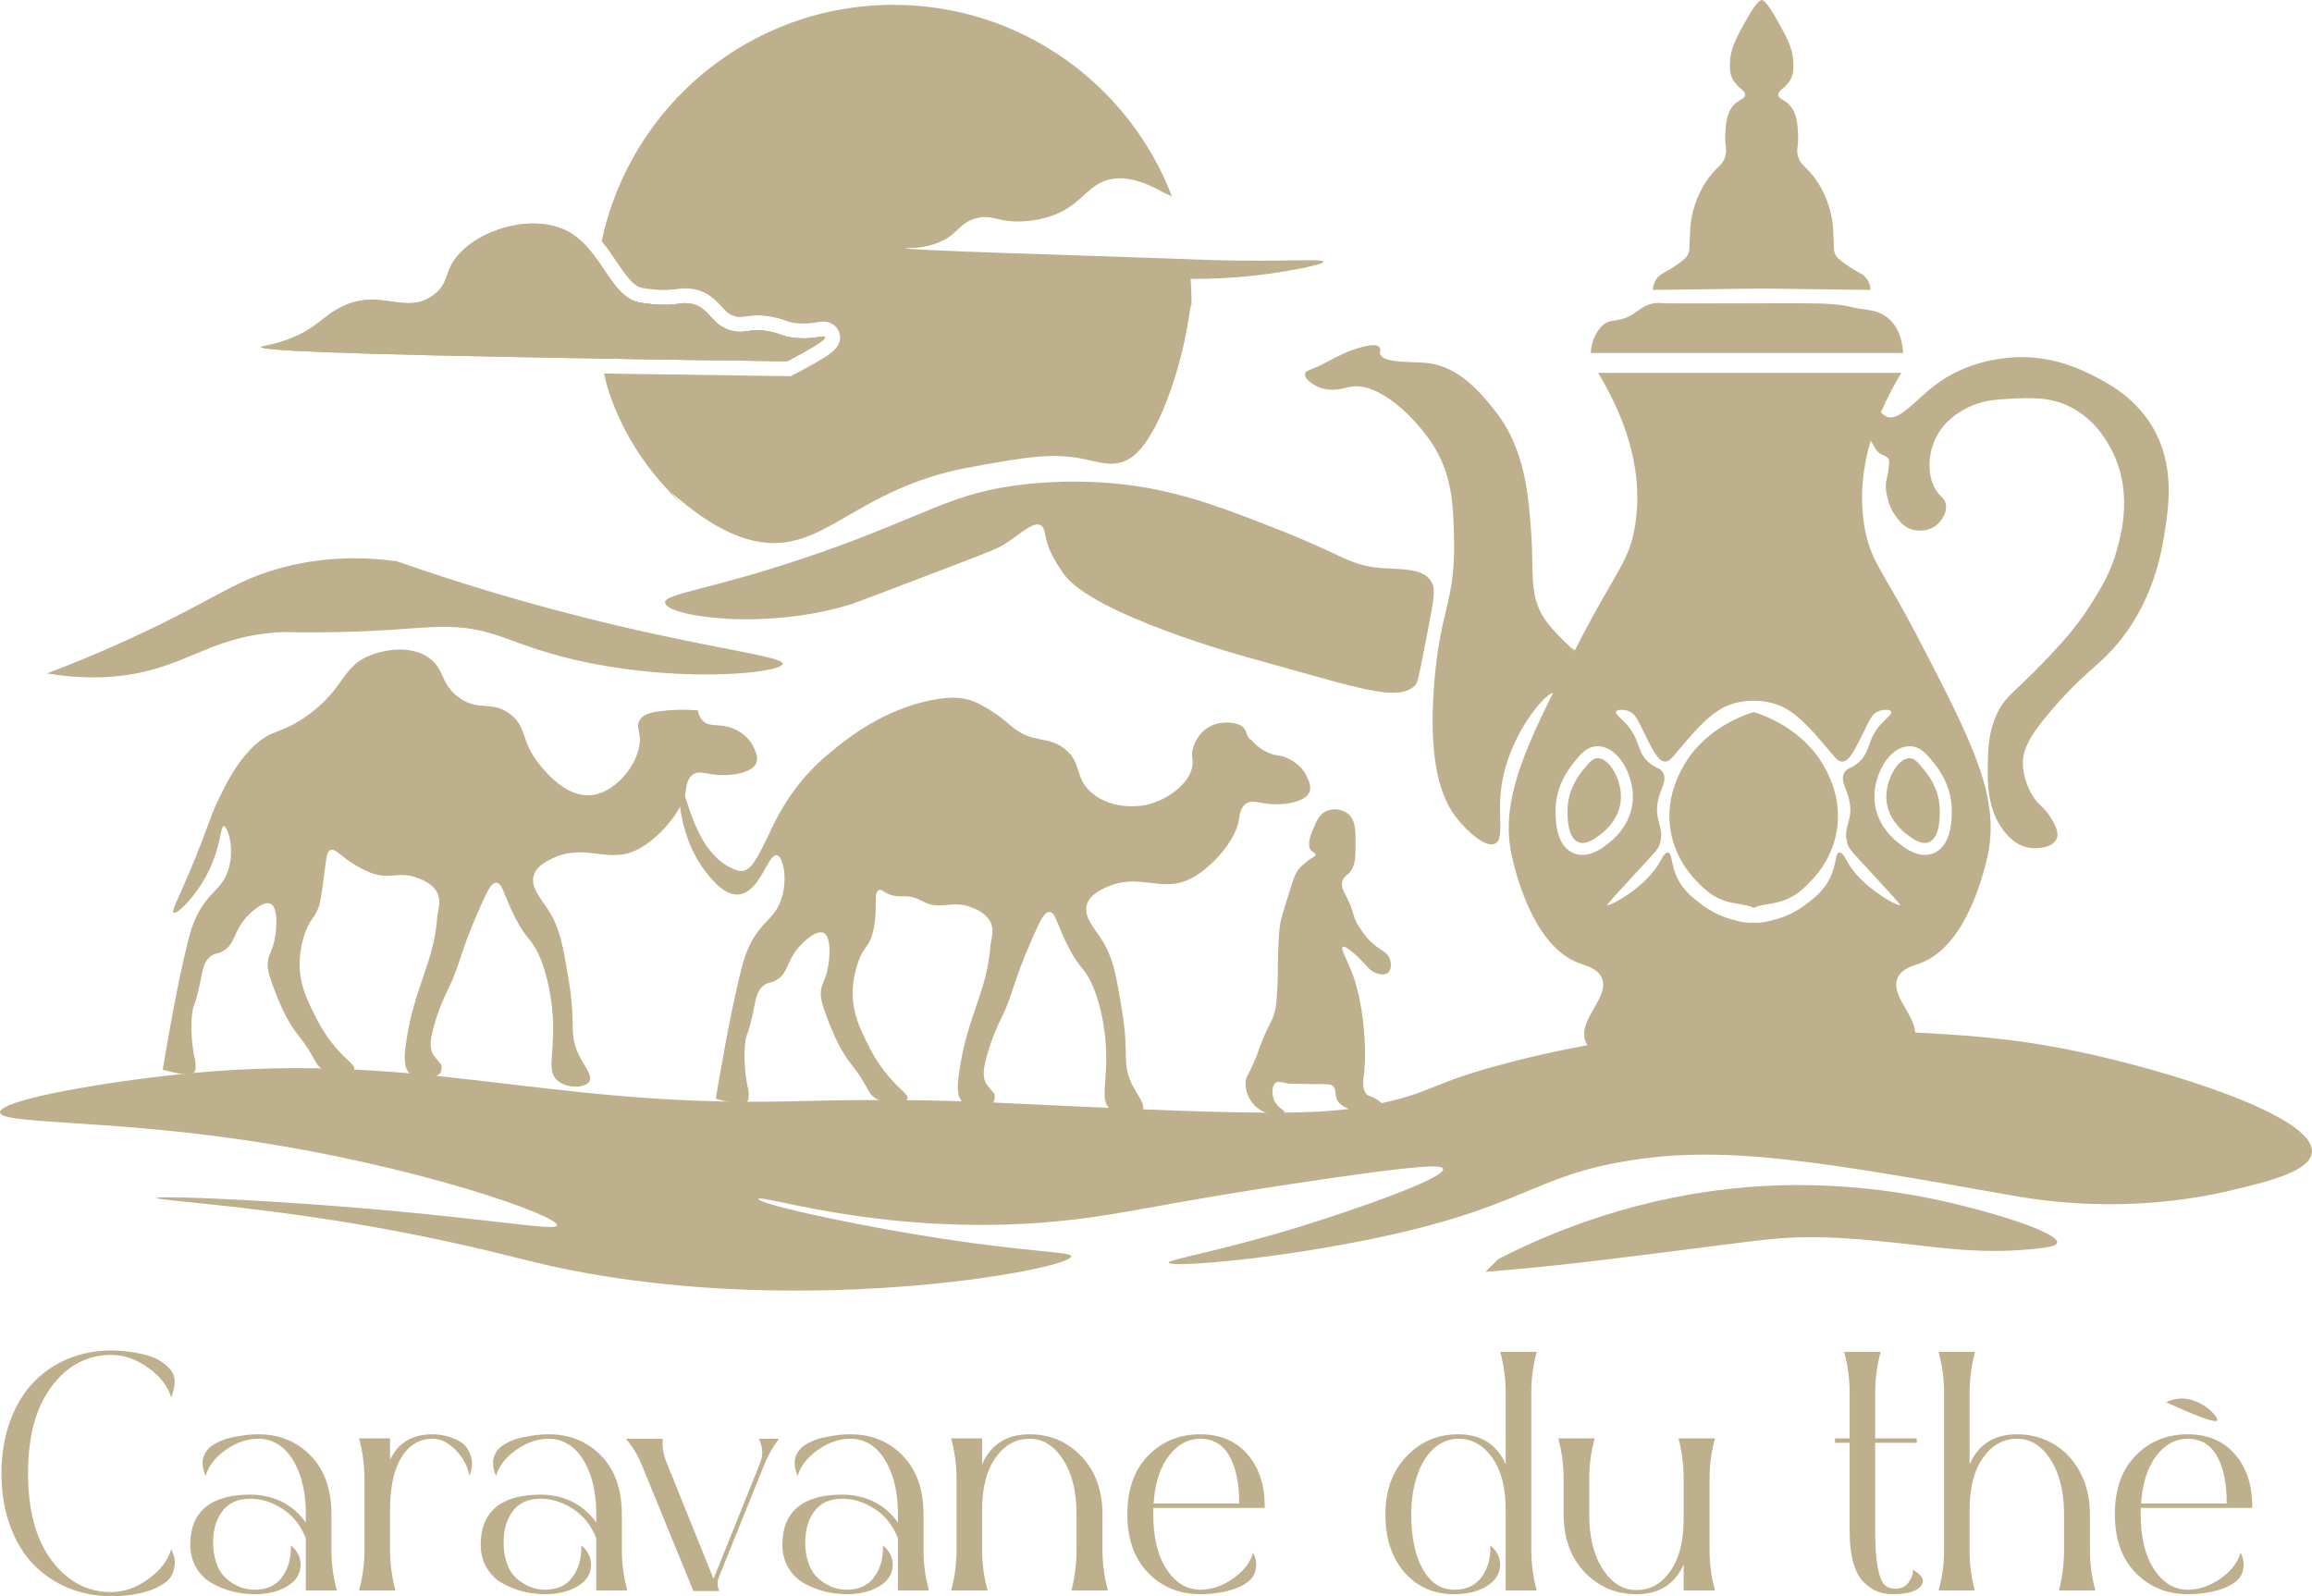 <?xml version="1.0" encoding="UTF-8"?>
<svg id="Layer_2" data-name="Layer 2" xmlns="http://www.w3.org/2000/svg" viewBox="0 0 554.79 383.08">
  <defs>
    <style>
      .cls-1 {
        fill: #beb08d;
      }
    </style>
  </defs>
  <g id="Layer_1-2" data-name="Layer 1">
    <g>
      <g>
        <path class="cls-1" d="M163.52,120.81c-1.25-1.03-2.76-2.32-2.63-2.51,0-.01.02-.01.04-.01h0c.93.97,1.8,1.81,2.58,2.53Z"/>
        <path class="cls-1" d="M188.9,86.69c-17.01-.21-31.83-.43-44.72-.64-66-1.07-81.51-2.02-81.51-2.75,0-.27,2.18-.34,5.9-1.64,7.23-2.53,8.64-5.65,13.34-7.99,9.46-4.7,15.35,2.15,22.1-2.85,4.11-3.03,2.3-5.84,6.45-10.17,5.96-6.2,18.29-9.39,26.15-4.92,2.91,1.65,5.04,4.27,6.93,6.95,3.11,4.44,5.57,9.07,9.8,9.89,2.21.43,4.71.54,4.71.54,4.21.21,4.98-.53,7.11-.32,5.3.51,5.17,5.52,10.83,6.67,3.23.66,4.02-.84,8.75.11,2.56.52,2.83,1.05,5.24,1.42,4.71.73,7.76-.67,7.99-.11.18.43-1.37,1.77-9.07,5.8Z"/>
        <path class="cls-1" d="M188.9,86.69c-17.01-.21-31.83-.43-44.72-.64-.69-3.74-1.33-8.48-1.33-13.36,0-3.39.24-6.73.69-10,3.11,4.44,5.57,9.07,9.8,9.89,2.21.43,4.71.54,4.71.54,4.21.21,4.98-.53,7.11-.32,5.3.51,5.17,5.52,10.83,6.67,3.23.66,4.02-.84,8.75.11,2.56.52,2.83,1.05,5.24,1.42,4.71.73,7.76-.67,7.99-.11.18.43-1.37,1.77-9.07,5.8Z"/>
        <path class="cls-1" d="M159.59,144.66c-.24-2.34,11.51-3.06,37.19-12.03,26.06-9.1,31.38-14.44,49.22-16.41,13.27-1.47,23.81,0,26.69.44,12.1,1.83,21.79,5.63,33.69,10.28,16.49,6.45,17.27,8.8,25.38,9.41,4.67.35,9.51-.05,11.59,3.06,1.17,1.75.87,3.69-.66,11.59-1.62,8.41-2.44,12.63-2.84,13.13-3.95,4.85-13.86.91-41.13-6.56,0,0-36.58-10.02-43.53-19.91-2.65-3.76-3.5-6.13-3.5-6.13-1.16-3.22-.81-4.85-1.97-5.47-1.75-.94-4.5,1.77-8.09,4.16-2.02,1.34-3.11,1.78-13.34,5.69-15.28,5.83-22.92,8.75-23.63,8.97-20.87,6.63-44.73,3.08-45.06-.22Z"/>
        <path class="cls-1" d="M39.05,256.67c.48-2.92,3.47-20.79,6.13-31.06.59-2.29,1.13-4.06,2.19-6.13,2.69-5.27,5.34-5.78,7-9.63,2.32-5.36.3-11.55-.66-11.59-.89-.04-.65,5.26-4.16,11.81-2.84,5.31-7.08,9.47-7.88,8.97-.77-.49,2.24-5.16,7-17.72,2.04-5.39,2.42-6.76,3.94-9.84,1.69-3.44,3.87-7.85,7.44-11.59,5.07-5.31,7.33-3.39,14.22-8.53,8.7-6.5,7.72-11.54,14.88-14.22.94-.35,8.02-2.9,13.34.44,4.33,2.71,3.01,6.5,7.66,9.84,4.79,3.44,7.84.6,12.25,3.94,4.16,3.15,2.48,6.44,7,12.03,1.59,1.97,6.49,8.02,12.47,7.44,6.53-.64,12.47-9.02,11.59-14.44-.17-1.07-.66-2.3,0-3.5,1.01-1.84,3.87-2.12,6.78-2.41,3.5-.34,7.22,0,7.22,0,.11.68.37,1.63,1.09,2.41,1.72,1.83,4.05.57,7.44,1.97.7.29,3.45,1.52,4.81,4.38.52,1.08,1.25,2.62.66,3.94-1.14,2.52-6.7,3.23-10.72,2.63-1.81-.27-3.15-.79-4.38,0-1.47.94-1.66,3.02-1.75,3.72-.72,5.33-6.94,12.07-11.81,14.44-7.21,3.51-12.52-2.03-21,2.41-1.89.99-3.25,2.12-3.72,3.72-.82,2.83,1.65,5.45,3.5,8.31,2.87,4.43,3.59,8.86,5.03,17.72,1.67,10.26-.32,12.21,2.63,17.72,1.32,2.47,2.96,4.4,2.19,5.69-.95,1.58-5.34,1.82-7.66-.22-2.98-2.61-.21-6.89-1.31-17.5-.76-7.32-2.75-11.77-3.28-12.91-1.68-3.6-2.82-3.52-5.25-8.09-2.95-5.54-3.28-8.89-4.81-8.97-1.13-.06-2.08,1.71-3.94,5.91-5.34,12.09-4.5,13.34-7.88,20.13-.29.59-2.02,4.04-3.28,8.75-.8,2.98-1.03,5.03,0,6.56.48.72,1.97,2.41,1.97,2.41,0,.02-.04,1.2-.16,1.59-.43,1.31-4.77,2.63-7.38.49-1.64-1.34-1.52-3.97-.98-7.63,1.93-13.25,6.73-19.19,7.47-30.19.08-1.18,1.04-3.43,0-5.58-1.02-2.11-3.23-3-4.59-3.53-4.83-1.88-6.62.54-11.4-1.31-2.77-1.07-5.25-2.84-5.25-2.84-2.23-1.59-3.39-3.01-4.38-2.63-.79.31-.96,1.6-1.09,2.63-.79,5.99-1.19,8.99-1.53,10.28-.98,3.7-2.3,3.15-3.72,7.66-1.1,3.5-1.1,6.37-1.09,7,.05,4.84,1.8,8.39,3.5,11.81.91,1.84,2.36,4.71,5.03,7.88,2.95,3.49,4.97,4.47,4.59,5.47-.52,1.4-5.28,1.79-8.09-.44-1.01-.8-1.07-1.38-2.63-3.94-2.23-3.67-2.7-3.47-4.59-6.56-1.71-2.8-2.59-5.02-3.72-7.88-1.78-4.51-1.78-5.91-1.75-6.56.1-2.22.89-2.59,1.53-5.25.78-3.24.99-8.33-.88-9.19-1.67-.76-4.77,1.97-6.34,3.94-2.57,3.22-2.21,5.83-5.03,7.44-1.42.81-1.93.38-3.06,1.31-1.58,1.31-1.8,3.16-2.41,6.13-1.23,6.03-1.66,4.92-1.97,7.88-.55,5.28.66,10.5.66,10.5-.08-1.02.52,2.18,0,3.06-.47.79-2.28,1.1-7.66-.44Z"/>
        <path class="cls-1" d="M171.76,263.66c.48-2.92,3.47-20.79,6.13-31.06.59-2.29,1.13-4.06,2.19-6.13,2.69-5.27,5.34-5.78,7-9.63,2.2-5.08.96-11.23-.66-11.59-2.12-.48-4,8.88-9.11,9.41-3.31.35-6.19-3.22-7.66-5.03-7.87-9.74-7.02-23.56-6.56-23.63.2-.03.34,2.47,2.19,7.88,1.92,5.63,3.52,8.05,4.16,8.97,2.27,3.27,4.18,4.47,5.25,5.03,1.64.86,2.58,1.35,3.72,1.09,2.05-.46,3.35-3.12,5.96-8.45.21-.42.35-.74.35-.74.18-.41.24-.57.61-1.31.9-1.83,3.23-6.63,7.44-11.59.78-.92,3.11-3.6,7.3-6.99,3.49-2.83,11.83-9.48,23.19-11.81,5.22-1.07,8.12-.63,10.28.22,1.98.77,4.13,2.18,4.81,2.63,2.31,1.51,3.59,2.73,4.51,3.49,5.04,4.15,8.35,2.01,12.55,5.26,4.46,3.45,2.18,6.98,6.7,10.71,5.11,4.22,11.99,2.96,12.55,2.85,5.47-1.08,11.16-5.35,11.52-9.85.11-1.39-.37-1.88,0-3.5.53-2.33,2.37-5.16,5.55-6.12,2.52-.76,6.05-.38,7,1.31.39.71.77,2.4,1.45,2.4h0c.9,1.07,2.35,2.45,4.45,3.29,1.78.7,2.31.33,4.08,1.09.81.35,3.46,1.55,4.81,4.38.52,1.08,1.25,2.62.66,3.94-1.14,2.52-6.7,3.23-10.72,2.63-1.81-.27-3.15-.79-4.38,0-1.47.94-1.66,3.02-1.75,3.72-.72,5.33-6.94,12.07-11.81,14.44-7.21,3.51-12.52-2.03-21,2.41-1.89.99-3.25,2.12-3.72,3.72-.82,2.83,1.65,5.45,3.5,8.31,2.87,4.43,3.59,8.86,5.03,17.72,1.67,10.26-.32,12.21,2.63,17.72,1.32,2.47,2.96,4.4,2.19,5.69-.95,1.58-5.34,1.82-7.66-.22-2.98-2.61-.21-6.89-1.31-17.5-.76-7.32-2.75-11.77-3.28-12.91-1.68-3.6-2.82-3.52-5.25-8.09-2.95-5.54-3.28-8.89-4.81-8.97-1.13-.06-2.08,1.71-3.94,5.91-5.34,12.09-4.5,13.34-7.88,20.13-.29.59-2.02,4.04-3.28,8.75-.8,2.98-1.03,5.03,0,6.56.48.72,1.97,2.41,1.97,2.41,0,.02-.04,1.2-.16,1.59-.43,1.31-4.77,2.63-7.38.49-1.64-1.34-1.52-3.97-.98-7.63,1.93-13.25,6.73-19.19,7.47-30.19.08-1.18,1.04-3.43,0-5.58-1.02-2.11-3.23-3-4.59-3.53-4.69-1.83-7.23.73-11.4-1.31-.72-.35-1.35-.77-2.55-1.09-2.08-.55-2.85.02-4.81-.44-2.27-.53-2.59-1.61-3.36-1.32-1.57.59-.08,4.84-1.53,10.28-.98,3.7-2.3,3.15-3.72,7.66-1.1,3.5-1.1,6.37-1.09,7,.05,4.84,1.8,8.39,3.5,11.81.91,1.84,2.36,4.71,5.03,7.88,2.95,3.49,4.97,4.47,4.59,5.47-.52,1.4-5.28,1.79-8.09-.44-1.01-.8-1.07-1.38-2.63-3.94-2.23-3.67-2.7-3.47-4.59-6.56-1.71-2.8-2.59-5.02-3.72-7.88-1.78-4.51-1.78-5.91-1.75-6.56.1-2.22.89-2.59,1.53-5.25.78-3.24.99-8.33-.88-9.19-1.67-.76-4.77,1.97-6.34,3.94-2.57,3.22-2.21,5.83-5.03,7.44-1.42.81-1.93.38-3.06,1.31-1.58,1.31-1.8,3.16-2.41,6.13-1.23,6.03-1.66,4.92-1.97,7.88-.55,5.28.66,10.5.66,10.5-.08-1.02.52,2.18,0,3.06-.47.79-2.28,1.1-7.66-.44Z"/>
        <path class="cls-1" d="M317.58,62.81c.07.67-7.46,2-8.52,2.18-5.62.99-13.48,1.97-23.36,1.95.15,1.9.23,3.81.23,5.75,0,.11,0,.22,0,.33-.47,0-.76,8.36-4.92,20.35-5.12,14.73-9.8,16.83-11.38,17.39-3.36,1.19-5.9.13-9.85-.66-7.48-1.49-13.88-.34-26.69,1.97-28.47,5.12-35.31,21.42-52.17,17.72-10.31-2.26-19.19-11.46-19.97-11.5h0c-4.71-4.86-11.11-12.95-14.92-24.47,0,0-.49-1.59-1.09-4.18,13.12.21,27.77.42,43.92.63h.9s.8-.41.8-.41c3.67-1.92,6.23-3.37,7.84-4.44,1.14-.77,4.17-2.8,2.89-5.89-.47-1.14-1.68-2.35-3.69-2.35-.53,0-1.05.09-1.66.18-.84.13-1.87.29-3.15.29-.75,0-1.51-.06-2.25-.17-.94-.14-1.37-.3-2.02-.53-.72-.26-1.6-.57-3.07-.87-1.32-.26-2.53-.39-3.66-.39s-2.1.14-2.84.25c-.52.08-.92.14-1.32.14-.29,0-.59-.03-.93-.1-1.65-.34-2.42-1.17-3.58-2.43-1.5-1.65-3.57-3.9-7.61-4.29-.37-.04-.73-.06-1.09-.06-.84,0-1.53.1-2.2.19-.75.1-1.52.21-2.77.21-.36,0-.77,0-1.22-.03-.02,0-2.28-.11-4.19-.49-2.13-.41-3.98-3.15-6.12-6.32-1.07-1.59-2.21-3.27-3.53-4.87C151.21,25.48,179.96,1.16,214.38,1.16c30.51,0,56.56,19.1,66.84,45.99l-2.2-1.04c-6.94-3.94-11.32-3.72-14.11-2.63-4.52,1.77-6.12,6.31-13.13,8.53-2.08.66-3.84.87-4.92.99-7.05.79-8.29-1.67-12.46-.66-4.51,1.1-4.4,4.29-10.17,6.23-3.9,1.31-6.89.84-6.89.99,0,.54,40.49,1.65,67.25,2.63h0c9.23.39,16.74.41,21.99.35,6.04-.07,10.94-.27,11,.26Z"/>
        <path class="cls-1" d="M188.9,86.69c-17.01-.21-31.83-.43-44.72-.64-66-1.07-81.51-2.02-81.51-2.75,0-.27,2.18-.34,5.9-1.64,7.23-2.53,8.64-5.65,13.34-7.99,9.46-4.7,15.35,2.15,22.1-2.85,4.11-3.03,2.3-5.84,6.45-10.17,5.96-6.2,18.29-9.39,26.15-4.92,2.91,1.65,5.04,4.27,6.93,6.95,3.11,4.44,5.57,9.07,9.8,9.89,2.21.43,4.71.54,4.71.54,4.21.21,4.98-.53,7.11-.32,5.3.51,5.17,5.52,10.83,6.67,3.23.66,4.02-.84,8.75.11,2.56.52,2.83,1.05,5.24,1.42,4.71.73,7.76-.67,7.99-.11.18.43-1.37,1.77-9.07,5.8Z"/>
      </g>
      <path class="cls-1" d="M11.27,161.62c12.75-4.84,22.67-9.52,29.2-12.8,12.52-6.28,16.92-9.57,25.6-12.14,11.89-3.52,22.47-2.91,29.2-1.97,12.19,4.28,30.31,10.12,52.83,15.42,24.83,5.85,39.85,7.47,39.71,9.19-.18,2.08-22.65,4.67-46.92-.33-19.19-3.95-21.61-8.97-36.1-8.53-5.84.18-13.78,1.24-29.2,1.31-7.13.03-6.54-.19-9.19,0-13.4.97-19.43,6.02-29.53,8.86-5.61,1.58-14.11,2.93-25.6.98Z"/>
      <path class="cls-1" d="M325.3,202.85c0-3.54,0-6.19-1.97-7.66-1.38-1.03-3.43-1.25-5.03-.55-1.66.73-2.28,2.19-3.17,4.27-.51,1.19-1.65,3.85-.55,5.14.44.52,1.12.66,1.09,1.09-.02.4-.61.59-1.42,1.09,0,0-.43.27-1.97,1.64-1.31,1.16-1.96,3.19-2.73,5.69-1.41,4.57-2.12,6.85-2.3,7.88-.36,2.08-.42,3.83-.55,7.33-.14,3.86.03,5.06-.22,8.97-.15,2.42-.23,3.66-.55,4.92-.57,2.28-1.1,2.5-2.73,6.34-1.43,3.36-1.15,3.48-2.52,6.45-1.26,2.74-1.62,2.9-1.75,3.94-.32,2.57,1.09,5.54,3.5,7,2.45,1.49,5.59,1.21,5.8.55.16-.51-1.54-.91-2.41-2.73-.72-1.52-.68-3.65.33-4.38.63-.45,1.25-.06,3.17.22.47.07,2.22.08,5.69.11,3.86.03,4.42,0,4.92.55.91.98.14,2.23,1.2,3.72.25.35.79.98,2.41,1.64,3.54,1.45,8.37,1.49,8.75.22.23-.78-1.2-2.04-2.19-2.63-.96-.57-1.41-.44-1.97-.88-1.41-1.1-.98-3.84-.88-4.59.77-5.48.11-16.36-2.41-23.63-1.33-3.84-3.26-6.89-2.63-7.33.6-.41,2.97,1.81,3.72,2.52,2.18,2.04,2.6,3.25,4.38,3.83.46.15,1.85.6,2.73-.11.89-.72.85-2.32.44-3.39-.57-1.48-1.77-1.8-3.5-3.17-1.83-1.45-2.83-2.95-3.72-4.27-1.95-2.91-.88-2.97-3.28-7.66-.6-1.16-1.24-2.28-.88-3.5.29-.95.97-1.26,1.64-1.97,1.54-1.64,1.54-3.94,1.53-6.67Z"/>
      <path class="cls-1" d="M422.75.01c-.16.01-.33.09-.52.24.12-.15.26-.23.4-.24.04,0,.08,0,.12,0Z"/>
      <path class="cls-1" d="M423.26.25c-.19-.14-.36-.22-.52-.24.04-.01.08-.01.11,0,.14.01.28.09.4.24Z"/>
      <g>
        <path class="cls-1" d="M438.24,184.91c1.04,2.05,3.47,7.03,2.63,13.62-.82,6.5-4.37,10.84-6.07,12.63-1.73,1.82-3.61,3.8-6.73,4.92-2.89,1.04-5.63.91-7.25,1.82-1.62-.92-4.36-.79-7.26-1.82-3.12-1.12-4.99-3.1-6.73-4.92-1.7-1.79-5.24-6.12-6.07-12.63-.84-6.59,1.59-11.58,2.63-13.62,4.93-9.7,14.57-13.14,17.42-14.02,2.87.89,12.49,4.33,17.42,14.02Z"/>
        <path class="cls-1" d="M377.81,156.26h0c-.24-.2-.72-.64-1.16-1.04l.31.2.97.61c-.04.06-.07.13-.11.19h0c.09.09.14.14.14.15-.01,0-.06-.04-.15-.11Z"/>
        <path class="cls-1" d="M465.46,194.1c-.16-4.8-2.67-8-3.77-9.36-1.4-1.73-2.24-2.76-3.45-2.78-2.74-.06-5.84,5.11-5.58,9.84.28,4.74,3.84,7.6,4.6,8.2,1.23.99,3.61,2.89,5.58,2.14,2.86-1.11,2.66-6.98,2.62-8.04ZM465.46,194.1c-.16-4.8-2.67-8-3.77-9.36-1.4-1.73-2.24-2.76-3.45-2.78-2.74-.06-5.84,5.11-5.58,9.84.28,4.74,3.84,7.6,4.6,8.2,1.23.99,3.61,2.89,5.58,2.14,2.86-1.11,2.66-6.98,2.62-8.04ZM377.83,156.22s-.02.02-.02.03h0c.09.07.14.11.15.11,0-.01-.05-.06-.13-.14ZM383.37,181.96c-1.21.02-2.04,1.05-3.45,2.78-1.09,1.36-3.6,4.56-3.77,9.36-.03,1.06-.23,6.93,2.63,8.04,1.97.75,4.35-1.15,5.58-2.14.76-.6,4.32-3.46,4.59-8.2.27-4.73-2.83-9.9-5.58-9.84ZM465.46,194.1c-.16-4.8-2.67-8-3.77-9.36-1.4-1.73-2.24-2.76-3.45-2.78-2.74-.06-5.84,5.11-5.58,9.84.28,4.74,3.84,7.6,4.6,8.2,1.23.99,3.61,2.89,5.58,2.14,2.86-1.11,2.66-6.98,2.62-8.04ZM383.37,181.96c-1.21.02-2.04,1.05-3.45,2.78-1.09,1.36-3.6,4.56-3.77,9.36-.03,1.06-.23,6.93,2.63,8.04,1.97.75,4.35-1.15,5.58-2.14.76-.6,4.32-3.46,4.59-8.2.27-4.73-2.83-9.9-5.58-9.84ZM465.46,194.1c-.16-4.8-2.67-8-3.77-9.36-1.4-1.73-2.24-2.76-3.45-2.78-2.74-.06-5.84,5.11-5.58,9.84.28,4.74,3.84,7.6,4.6,8.2,1.23.99,3.61,2.89,5.58,2.14,2.86-1.11,2.66-6.98,2.62-8.04ZM465.46,194.1c-.16-4.8-2.67-8-3.77-9.36-1.4-1.73-2.24-2.76-3.45-2.78-2.74-.06-5.84,5.11-5.58,9.84.28,4.74,3.84,7.6,4.6,8.2,1.23.99,3.61,2.89,5.58,2.14,2.86-1.11,2.66-6.98,2.62-8.04ZM383.37,181.96c-1.21.02-2.04,1.05-3.45,2.78-1.09,1.36-3.6,4.56-3.77,9.36-.03,1.06-.23,6.93,2.63,8.04,1.97.75,4.35-1.15,5.58-2.14.76-.6,4.32-3.46,4.59-8.2.27-4.73-2.83-9.9-5.58-9.84Z"/>
        <path class="cls-1" d="M516.12,101.81c-4.35-6.89-10.72-10.09-14.07-11.77-2.98-1.5-10.47-5.14-20.1-4.18-2.21.21-10.27,1.01-17.57,6.54-4.78,3.62-8.64,8.8-11.61,7.61-.51-.2-.81-.52-1.43-1.03,1.5-3.5,3.21-6.68,4.91-9.49h-72.77c5.47,9.03,11.15,22.05,8.91,36.46-1.35,8.69-4.5,10.91-12.69,26.66-.6,1.16-1.19,2.29-1.77,3.41-.03.06-.07.13-.1.19h0c.08.09.13.14.13.15-.01,0-.06-.04-.15-.1h0c-.23-.2-.71-.64-1.16-1.05l.32.2c-1.45-1.35-4.19-3.92-5.9-6.27-4.26-5.83-2.97-11.27-3.61-20.67-.62-9.17-1.39-20.65-8.7-29.86-3.12-3.94-8.42-10.61-16.24-11.49-3.61-.4-10.68.11-11.32-2.13-.17-.61.22-1.12-.16-1.64-.83-1.11-3.82-.21-5.58.33-2.14.67-3.82,1.47-7.22,3.28-3.55,1.9-4.97,1.84-5.08,2.79-.16,1.26,1.9,2.65,3.6,3.28,2.99,1.1,5.66.12,7.06-.16,7.15-1.48,16.03,7.76,19.85,13.61,4.83,7.4,5.08,14.67,5.25,23.3.3,14.65-3.31,16.26-4.76,34.13-1.74,21.5,2.7,29.06,5.58,32.65,2.41,3.01,6.76,6.99,9.02,5.91,2.14-1.03.81-5.8,1.32-11.82,1.15-13.71,11.01-24.61,12.57-24.3-8.65,17.3-12.57,28.24-9.64,40.07.93,3.8,5.11,20.74,15.9,24.73,1.71.63,4.45,1.25,5.45,3.53,2.02,4.58-5.58,9.79-4.01,14.95.12.38.29.79.58,1.21.92,1.4,3,2.98,7.93,4.56,5.33,1.72,15.79,4.01,31,.62,15.21,3.39,25.68,1.1,31.01-.62,6.39-2.05,8-4.1,8.51-5.77.19-.62.24-1.23.2-1.85-.32-4.55-6-9.07-4.22-13.1,1-2.28,3.75-2.9,5.46-3.53,10.78-3.99,14.96-20.93,15.9-24.73,3.63-14.68-3.28-28-16.7-53.81-8.19-15.75-11.34-17.97-12.69-26.66-1.12-7.19-.26-14.03,1.55-20.2.25.37.51.78.79,1.29.37.64.51.97.94,1.38,1.06,1.03,2.11.88,2.59,1.75.16.3.19.59.07,1.65-.23,2.09-.55,2.85-.69,3.94-.2,1.64.14,2.92.42,4,.22.83.63,2.34,1.76,3.92.84,1.18,2,2.82,4.19,3.44.32.09,3.32.87,5.76-1.12,1.4-1.16,2.61-3.23,2.19-5.13-.33-1.44-1.31-1.51-2.44-3.4-1.26-2.08-1.37-4.16-1.44-5.41-.03-.66-.15-3.84,1.66-7.3,2.07-3.93,5.34-5.77,6.95-6.65,3.74-2.04,7.11-2.24,10.84-2.42,4.9-.25,9.38-.47,14.21,1.91,6.11,3.02,8.95,8.34,10.08,10.52,5.01,9.71,2.35,19.64,1.32,23.49-1.52,5.66-3.94,9.56-6.12,13.06-3.86,6.21-8.17,10.72-12.29,14.98-6.6,6.83-8.58,7.48-10.55,11.83-1.97,4.31-2.05,8.13-2.13,11.91-.08,4.16-.23,11.15,4.2,16.46,2.11,2.53,4.02,3.19,4.85,3.41,2.74.73,6.56.17,7.47-1.95.68-1.58-.46-3.5-1.41-5.09-1.26-2.1-2.37-2.71-3.57-4.12,0,0-2.59-3.04-3.08-7.97-.42-4.21,1.88-7.97,7.08-13.98,7.52-8.73,10.46-9.85,14.81-14.76,9.08-10.25,11.21-22.26,11.9-26.45,1.18-7.15,2.9-17.59-3.12-27.13ZM379.74,205.17c-.69,0-1.36-.12-1.99-.36-2.17-.84-4.71-3.4-4.46-10.81.2-5.85,3.37-9.77,4.41-11.05,1.65-2.04,3.07-3.8,5.61-3.85h.1c1.66,0,3.28.79,4.7,2.29,2.42,2.56,3.91,6.82,3.7,10.57-.22,3.88-2.23,7.53-5.66,10.28-1.28,1.03-3.67,2.93-6.41,2.93ZM458.3,179.1c2.54.05,3.97,1.81,5.62,3.85,1.04,1.28,4.21,5.2,4.41,11.05.25,7.41-2.29,9.97-4.46,10.81-.63.24-1.3.36-2,.36-2.74,0-5.12-1.9-6.4-2.93-3.43-2.75-5.44-6.4-5.66-10.28-.22-3.75,1.27-8.01,3.7-10.57,1.41-1.5,3.04-2.29,4.69-2.29h.1ZM447.43,175.23c1.16-2.36,1.75-3.98,3.44-4.59,1.11-.41,2.7-.42,2.95.16.25.58-.98,1.38-2.29,2.79-3.77,4.04-2.46,6.99-5.91,9.68-1.64,1.27-2.53,1.07-3.12,2.29-.86,1.78.45,3.35,1.15,6.08,1.36,5.24-1.6,6.59-.33,10.83.41,1.36.87,1.72,6.24,7.54,4.34,4.71,6.51,7.07,6.4,7.22-.34.43-9.34-4.2-12.81-10.66-.29-.56-1.05-2.07-1.8-1.97-.93.13-.71,2.65-1.97,5.58-1.48,3.45-4.14,5.44-6.06,6.89-2.54,1.9-4.87,2.83-6.24,3.28-.45.15-4.17,1.35-6.26,1.07-2.1.29-5.82-.92-6.27-1.07-1.37-.45-3.71-1.38-6.24-3.28-1.92-1.45-4.59-3.44-6.07-6.89-1.25-2.93-1.04-5.45-1.97-5.58-.74-.1-1.51,1.41-1.8,1.97-3.46,6.46-12.47,11.09-12.8,10.66-.12-.15,2.05-2.51,6.4-7.22,5.37-5.82,5.83-6.18,6.23-7.54,1.28-4.24-1.68-5.59-.32-10.83.7-2.73,2-4.3,1.14-6.08-.59-1.22-1.47-1.02-3.11-2.29-3.46-2.69-2.14-5.64-5.91-9.68-1.3-1.41-2.55-2.21-2.3-2.79.26-.58,1.84-.57,2.96-.16,1.68.61,2.28,2.23,3.44,4.59,2.39,4.84,3.65,7.39,5.25,7.54,1.09.11,1.8-.94,3.78-3.27,3.17-3.75,6.42-7.57,10-9.52,1.52-.84,3.91-1.77,7.45-1.8h.26c1.77.02,3.25.26,4.48.6,1.23.34,2.21.78,2.97,1.2,3.59,1.95,6.83,5.77,10.01,9.52,1.99,2.33,2.69,3.38,3.77,3.27,1.61-.15,2.87-2.7,5.26-7.54Z"/>
        <g>
          <path class="cls-1" d="M420.95,168.18h-.13.13Z"/>
          <path class="cls-1" d="M420.82,168.18c-.05,0-.09,0-.14,0h0s.14,0,.14,0Z"/>
        </g>
        <path class="cls-1" d="M381.74,84.72c.02-.83.21-3.8,2.52-6.34,2.06-2.26,4.05-.62,7.88-3.17,1.41-.94,2.57-2.07,4.7-2.41,1.19-.19,2.13-.04,2.41,0,.2.03,7.42.02,21.88,0,16.49-.02,19.05-.15,24.06,1.09,2,.5,5.54.24,8.2,2.73,2.72,2.54,3.19,6.21,3.28,8.09h-74.93Z"/>
        <path class="cls-1" d="M448.87,69.58l-26.01-.33h-.24l-26.01.33c.03-.6.16-1.45.65-2.3.99-1.72,2.53-1.79,5.49-3.99,1.35-1,2.02-1.52,2.39-2.41.31-.77.24-1.29.33-3.61.04-.93.11-1.86.16-2.79.11-2.3,1.19-7.91,4.92-12.47,1.81-2.23,2.85-2.48,3.44-4.43.54-1.79-.14-2.24,0-5.24.11-2.4.25-5.27,2.13-7.22,1.3-1.35,2.54-1.34,2.63-2.3.11-1.21-1.82-1.64-2.96-3.78-.77-1.45-.71-2.83-.65-4.26.06-1.6.44-3.67,2.46-7.38,1.58-2.91,3.38-6.23,4.61-7.14.19-.14.36-.22.52-.24.16.01.33.1.52.24,1.22.91,3.03,4.23,4.61,7.14,2.02,3.71,2.4,5.78,2.46,7.38.06,1.43.11,2.81-.65,4.26-1.14,2.14-3.06,2.57-2.96,3.78.09.96,1.33.95,2.63,2.3,1.88,1.95,2.02,4.82,2.13,7.22.14,3.01-.54,3.46,0,5.24.59,1.95,1.62,2.2,3.44,4.43,3.73,4.57,4.81,10.17,4.92,12.47.05.93.13,1.86.16,2.79.09,2.32.01,2.84.33,3.61.36.89,1.04,1.41,2.39,2.41,2.96,2.2,4.49,2.27,5.49,3.99.49.84.62,1.7.65,2.3Z"/>
      </g>
      <path class="cls-1" d="M0,266.95c.17,2.87,24.28,1.67,57.97,6.56,41.84,6.07,76.18,18.3,75.69,20.56-.35,1.62-18.41-2.16-58.63-5.03-19.98-1.43-37.37-2.05-37.41-1.53-.04.56,20.28,1.63,47.25,6.13,21.83,3.64,36.25,7.56,43.97,9.41,60.12,14.36,128.24,1.6,128.19-1.53-.02-1.24-10.67-.84-37.19-5.25-19.4-3.23-38.01-7.49-37.85-8.53.23-1.45,35.25,10.73,80.07,4.38,11.59-1.64,23.46-4.47,56-9.19,21.96-3.18,27.94-3.54,28.22-2.41.56,2.24-21.21,9.84-34.78,14-19.13,5.86-31.19,7.72-31.06,8.53.17,1.07,21.54-.41,45.28-5.03,40.78-7.93,40.92-15.85,66.5-19.69,22.78-3.41,45.3.57,90.35,8.53,5.63,1,27.4,4.93,53.38-1.31,8.26-1.99,18.36-4.41,18.81-8.97.87-8.74-34.35-19.67-56.44-24.28-15.81-3.3-27.73-3.94-40.25-4.59-26.37-1.38-59.72-2.84-99.75,8.31-15.57,4.34-14.48,6.03-26.91,8.75-10.7,2.34-19.95,3.07-63.55,1.2-26.63-1.14-34.61-1.9-53.82-1.97-12.31-.05-20.6.22-25.27.33-60.45,1.34-89.64-12.97-149.19-6.13C20.33,260.41-.16,264.3,0,266.95Z"/>
      <path class="cls-1" d="M359.53,302.17c13.55-6.96,34.11-15.18,59.94-17.28,6.4-.52,22.96-1.47,43.31,2.63,13.4,2.7,31.27,8.15,30.85,10.72-.11.64-1.33,1.08-5.91,1.53-14.02,1.37-23.93-.73-37.41-1.97-5.25-.48-9.85-.9-16.19-.88-6.96.03-10.9.58-25.16,2.41-23.82,3.05-31.35,3.88-36.1,4.38-6.96.73-12.67,1.22-16.41,1.53l3.06-3.06Z"/>
      <g>
        <path class="cls-1" d="M41.08,371.79c-.76,2.67-2.59,5.06-5.48,7.16-2.89,2.1-5.86,3.14-8.91,3.14-5.73,0-10.49-2.52-14.27-7.56-3.8-5.04-5.69-12.03-5.69-20.94s1.89-15.88,5.69-20.9c3.78-5.02,8.54-7.52,14.27-7.52,3.05,0,6.02,1.03,8.91,3.1,2.89,2.08,4.72,4.45,5.48,7.12.6-1.53.88-2.86.82-4.01-.05-1.14-.48-2.14-1.27-2.98-.79-.85-1.69-1.54-2.69-2.09-1.01-.54-2.23-.98-3.64-1.31-1.42-.33-2.74-.56-3.97-.69-1.23-.14-2.44-.21-3.64-.21-3.66,0-7.08.66-10.27,1.96-3.19,1.31-5.97,3.19-8.34,5.65-2.37,2.45-4.25,5.56-5.64,9.32-1.39,3.77-2.09,7.97-2.09,12.6s.7,8.83,2.09,12.6c1.39,3.76,3.27,6.85,5.64,9.28s5.15,4.29,8.34,5.6c3.19,1.31,6.61,1.97,10.27,1.97,1.03,0,2.07-.04,3.11-.13,1.03-.08,2.15-.24,3.35-.49,1.2-.24,2.29-.56,3.27-.94s1.92-.86,2.82-1.43c.9-.57,1.56-1.25,1.97-2.04.41-.79.65-1.71.73-2.74.09-1.04-.2-2.21-.86-3.52Z"/>
        <path class="cls-1" d="M80.84,381.69c-.88-3.17-1.31-6.41-1.31-9.74v-8.5c0-6-1.67-10.71-4.99-14.11-3.33-3.41-7.5-5.12-12.52-5.12-.71,0-1.41.03-2.12.09-.71.05-1.46.15-2.25.28-.79.14-1.57.29-2.33.45-.77.16-1.5.4-2.21.7-.71.3-1.35.62-1.92.98-.58.35-1.07.79-1.48,1.31-.41.52-.71,1.07-.9,1.67s-.24,1.29-.16,2.05c.08.76.31,1.58.7,2.45.65-2.34,2.24-4.41,4.78-6.21,2.54-1.8,5.17-2.7,7.89-2.7,2.13,0,4.04.69,5.73,2.08,1.69,1.39,3.05,3.48,4.09,6.26,1.03,2.78,1.55,6.05,1.55,9.82v1.96c-1.03-1.47-2.25-2.71-3.64-3.72-1.39-1.01-2.9-1.76-4.54-2.25-1.63-.49-3.35-.74-5.15-.74-4.74,0-8.33,1.01-10.76,3.03-2.42,2.02-3.64,4.99-3.64,8.91,0,2.13.48,4,1.44,5.61.95,1.61,2.2,2.85,3.76,3.72,1.55.87,3.19,1.53,4.91,1.96,1.71.44,3.5.66,5.35.66,2.51,0,4.68-.41,6.51-1.23,1.82-.82,3.08-1.83,3.76-3.03.68-1.2.9-2.48.65-3.84-.24-1.36-.99-2.56-2.25-3.6.11,2.94-.57,5.45-2.04,7.52-1.47,2.08-3.68,3.11-6.63,3.11-.76,0-1.55-.09-2.37-.28-.82-.19-1.7-.56-2.66-1.11-.95-.54-1.78-1.21-2.49-2-.71-.79-1.3-1.88-1.76-3.27-.46-1.39-.7-2.96-.7-4.71,0-3.05.75-5.56,2.25-7.52,1.5-1.97,3.73-2.95,6.67-2.95,2.67,0,5.26.82,7.77,2.46,2.51,1.63,4.36,3.98,5.56,7.03v12.52h7.45Z"/>
        <path class="cls-1" d="M113.15,350.07c-.28-1.17-.71-2.13-1.31-2.86-.6-.74-1.41-1.32-2.42-1.76s-1.96-.75-2.86-.94-1.81-.29-2.74-.29c-4.91,0-8.32,2.05-10.22,6.14v-5.16h-7.45c.87,3.17,1.31,6.41,1.31,9.74v17.01c0,3.33-.44,6.57-1.31,9.74h8.75c-.87-3.17-1.3-6.41-1.3-9.74v-9.57c0-5.45.91-9.66,2.74-12.64,1.82-2.97,4.32-4.45,7.48-4.45,1.91,0,3.75.9,5.52,2.7,1.77,1.8,2.88,3.87,3.31,6.21.6-1.58.77-2.96.5-4.13Z"/>
        <path class="cls-1" d="M150.53,381.69c-.88-3.17-1.31-6.41-1.31-9.74v-8.5c0-6-1.67-10.71-4.99-14.11-3.33-3.41-7.5-5.12-12.52-5.12-.71,0-1.41.03-2.12.09-.71.05-1.46.15-2.25.28-.79.14-1.57.29-2.33.45-.77.16-1.5.4-2.21.7-.71.3-1.35.62-1.92.98-.58.35-1.07.79-1.48,1.31-.41.52-.71,1.07-.9,1.67-.19.6-.24,1.29-.16,2.05s.31,1.58.7,2.45c.65-2.34,2.25-4.41,4.78-6.21,2.54-1.8,5.17-2.7,7.89-2.7,2.13,0,4.04.69,5.73,2.08,1.69,1.39,3.05,3.48,4.09,6.26,1.03,2.78,1.55,6.05,1.55,9.82v1.96c-1.03-1.47-2.25-2.71-3.64-3.72s-2.9-1.76-4.54-2.25c-1.63-.49-3.35-.74-5.15-.74-4.74,0-8.33,1.01-10.76,3.03-2.42,2.02-3.64,4.99-3.64,8.91,0,2.13.48,4,1.44,5.61.95,1.61,2.2,2.85,3.76,3.72,1.55.87,3.19,1.53,4.91,1.96,1.71.44,3.5.66,5.35.66,2.51,0,4.68-.41,6.51-1.23,1.82-.82,3.08-1.83,3.76-3.03s.9-2.48.65-3.84c-.24-1.36-.99-2.56-2.25-3.6.11,2.94-.57,5.45-2.04,7.52-1.47,2.08-3.68,3.11-6.63,3.11-.76,0-1.55-.09-2.37-.28s-1.7-.56-2.66-1.11c-.95-.54-1.78-1.21-2.49-2-.71-.79-1.3-1.88-1.76-3.27-.46-1.39-.69-2.96-.69-4.71,0-3.05.74-5.56,2.24-7.52,1.5-1.97,3.73-2.95,6.67-2.95,2.67,0,5.26.82,7.77,2.46,2.51,1.63,4.36,3.98,5.56,7.03v12.52h7.45Z"/>
        <path class="cls-1" d="M182.1,345.29c.98,2.01,1.06,4,.24,5.97l-11.12,27.64-11.29-27.97c-.76-1.85-1.06-3.73-.9-5.64h-8.83c1.69,2.01,2.97,4.14,3.84,6.38l12.35,30.18h6.22c-.27-.6-.41-1.2-.41-1.8s.14-1.2.41-1.8l10.72-26.58c.87-2.24,2.07-4.37,3.6-6.38h-4.83Z"/>
        <path class="cls-1" d="M222.92,381.69c-.88-3.17-1.31-6.41-1.31-9.74v-8.5c0-6-1.67-10.71-4.99-14.11-3.33-3.41-7.5-5.12-12.52-5.12-.71,0-1.42.03-2.12.09-.71.05-1.46.15-2.25.28-.79.14-1.57.29-2.34.45-.76.16-1.5.4-2.2.7-.71.3-1.35.62-1.93.98-.57.35-1.06.79-1.47,1.31-.41.52-.71,1.07-.9,1.67-.19.6-.24,1.29-.16,2.05.08.76.31,1.58.69,2.45.66-2.34,2.25-4.41,4.79-6.21,2.53-1.8,5.16-2.7,7.89-2.7,2.13,0,4.04.69,5.73,2.08,1.69,1.39,3.05,3.48,4.09,6.26,1.03,2.78,1.55,6.05,1.55,9.82v1.96c-1.03-1.47-2.25-2.71-3.64-3.72s-2.9-1.76-4.54-2.25c-1.63-.49-3.35-.74-5.15-.74-4.75,0-8.33,1.01-10.76,3.03-2.42,2.02-3.64,4.99-3.64,8.91,0,2.13.48,4,1.43,5.61.96,1.61,2.21,2.85,3.77,3.72,1.55.87,3.19,1.53,4.9,1.96,1.72.44,3.51.66,5.36.66,2.51,0,4.68-.41,6.51-1.23,1.82-.82,3.08-1.83,3.76-3.03.68-1.2.9-2.48.65-3.84-.24-1.36-.99-2.56-2.25-3.6.11,2.94-.57,5.45-2.04,7.52-1.47,2.08-3.68,3.11-6.63,3.11-.76,0-1.55-.09-2.37-.28s-1.7-.56-2.66-1.11c-.95-.54-1.78-1.21-2.49-2-.71-.79-1.3-1.88-1.76-3.27-.47-1.39-.7-2.96-.7-4.71,0-3.05.75-5.56,2.25-7.52,1.5-1.97,3.72-2.95,6.67-2.95,2.67,0,5.26.82,7.77,2.46,2.51,1.63,4.36,3.98,5.56,7.03v12.52h7.45Z"/>
        <path class="cls-1" d="M257.11,381.69h8.75c-.88-3.17-1.31-6.41-1.31-9.74v-8.5c0-5.73-1.68-10.36-5.03-13.91-3.36-3.54-7.51-5.32-12.48-5.32-5.45,0-9.24,2.4-11.37,7.2v-6.22h-7.44c.87,3.17,1.31,6.41,1.31,9.74v17.01c0,3.33-.44,6.57-1.31,9.74h8.75c-.87-3.17-1.31-6.41-1.31-9.74v-9.57c0-5.34,1.08-9.53,3.24-12.55,2.15-3.03,4.86-4.54,8.13-4.54s5.91,1.66,8.06,4.99c2.15,3.32,3.23,7.71,3.23,13.17v8.5c0,3.33-.41,6.57-1.22,9.74Z"/>
        <path class="cls-1" d="M303.48,361.89v-1.06c-.11-4.91-1.54-8.9-4.29-11.99-2.76-3.08-6.48-4.62-11.17-4.62-5.01,0-9.19,1.71-12.51,5.12-3.33,3.4-4.99,8.09-4.99,14.06s1.66,10.67,4.99,14.07c3.32,3.41,7.5,5.12,12.51,5.12.93,0,1.86-.05,2.78-.13.93-.08,1.91-.23,2.95-.45,1.03-.21,1.99-.49,2.86-.82.87-.32,1.69-.74,2.46-1.26.76-.52,1.33-1.12,1.71-1.8.38-.68.6-1.49.66-2.42.05-.92-.19-1.96-.74-3.1-.65,2.34-2.25,4.41-4.78,6.21-2.54,1.8-5.17,2.7-7.9,2.7-3.22,0-5.9-1.62-8.05-4.86-2.16-3.25-3.23-7.65-3.23-13.21v-1.56h26.74ZM280.46,349.42c2.1-2.76,4.62-4.13,7.56-4.13,3.16,0,5.52,1.43,7.08,4.29,1.55,2.86,2.3,6.61,2.25,11.25h-20.53c.32-4.86,1.54-8.66,3.64-11.41Z"/>
        <path class="cls-1" d="M367.45,334.16c0-3.27.43-6.51,1.3-9.73h-8.75c.87,3.22,1.31,6.46,1.31,9.73v17.26c-2.13-4.8-5.92-7.2-11.37-7.2-4.96,0-9.12,1.78-12.47,5.32-3.36,3.55-5.03,8.18-5.03,13.91s1.52,10.41,4.58,13.9c3.05,3.49,7.03,5.24,11.94,5.24,2.51,0,4.66-.41,6.46-1.23,1.8-.82,3.06-1.83,3.76-3.03.71-1.2.95-2.48.7-3.84-.25-1.36-1-2.56-2.25-3.6.11,2.94-.57,5.45-2.04,7.52-1.48,2.08-3.69,3.11-6.63,3.11-3.16,0-5.67-1.63-7.53-4.91-1.85-3.27-2.78-7.66-2.78-13.16,0-3.6.51-6.81,1.52-9.62,1.01-2.8,2.37-4.93,4.09-6.38,1.71-1.44,3.61-2.16,5.68-2.16,3.27,0,5.99,1.51,8.14,4.54,2.15,3.02,3.23,7.21,3.23,12.55v19.31h7.44c-.87-3.17-1.3-6.41-1.3-9.74v-37.79Z"/>
        <path class="cls-1" d="M410.22,354.94c0-3.33.44-6.57,1.31-9.74h-8.75c.82,3.17,1.23,6.41,1.23,9.74v9.57c0,5.34-1.07,9.53-3.19,12.55-2.13,3.03-4.83,4.54-8.1,4.54s-5.92-1.66-8.1-4.99c-2.18-3.32-3.27-7.71-3.27-13.16v-8.51c0-3.33.44-6.57,1.31-9.74h-8.75c.87,3.17,1.3,6.41,1.3,9.74v8.51c0,5.72,1.68,10.34,5.04,13.86,3.35,3.52,7.51,5.28,12.47,5.28,5.4,0,9.16-2.38,11.29-7.12v6.22h7.52c-.87-3.17-1.31-6.41-1.31-9.74v-17.01Z"/>
        <path class="cls-1" d="M458.97,376.7c.17.81-.12,1.78-.86,2.9-.73,1.12-1.84,1.68-3.31,1.68-1.09,0-1.96-.33-2.62-.99-.65-.65-1.18-2.01-1.59-4.08-.41-2.08-.62-4.97-.62-8.68v-21.26h9.98v-1.07h-9.98v-11.04c0-3.27.44-6.51,1.31-9.73h-8.75c.87,3.22,1.31,6.46,1.31,9.73v11.04h-3.52v1.07h3.52v21.26c0,2.95.3,5.46.9,7.53.6,2.07,1.43,3.63,2.49,4.66,1.07,1.04,2.16,1.78,3.28,2.21,1.11.44,2.33.66,3.64.66,3.6,0,5.89-.69,6.87-2.05.92-1.25.24-2.54-2.05-3.84Z"/>
        <path class="cls-1" d="M494.06,381.69h8.75c-.87-3.17-1.31-6.41-1.31-9.74v-8.5c0-3.82-.79-7.2-2.37-10.15-1.58-2.94-3.69-5.19-6.34-6.75-2.64-1.55-5.57-2.33-8.79-2.33-5.45,0-9.24,2.4-11.37,7.2v-17.26c0-3.27.44-6.51,1.31-9.73h-8.75c.87,3.22,1.31,6.46,1.31,9.73v37.79c0,3.33-.44,6.57-1.31,9.74h8.67c-.87-3.38-1.28-6.63-1.23-9.74v-9.57c0-5.34,1.08-9.53,3.23-12.55,2.16-3.03,4.87-4.54,8.14-4.54s5.9,1.66,8.06,4.99c2.15,3.32,3.23,7.71,3.23,13.17v8.5c0,3.33-.41,6.57-1.23,9.74Z"/>
        <path class="cls-1" d="M540.44,361.89v-1.06c-.11-4.91-1.54-8.9-4.29-11.99-2.76-3.08-6.48-4.62-11.17-4.62-5.02,0-9.19,1.71-12.51,5.12-3.33,3.4-4.99,8.09-4.99,14.06s1.66,10.67,4.99,14.07c3.32,3.41,7.49,5.12,12.51,5.12.93,0,1.85-.05,2.78-.13.93-.08,1.91-.23,2.95-.45,1.03-.21,1.99-.49,2.86-.82.87-.32,1.69-.74,2.45-1.26.77-.52,1.34-1.12,1.72-1.8.38-.68.6-1.49.65-2.42.06-.92-.19-1.96-.73-3.1-.66,2.34-2.25,4.41-4.79,6.21-2.53,1.8-5.16,2.7-7.89,2.7-3.22,0-5.9-1.62-8.06-4.86-2.15-3.25-3.23-7.65-3.23-13.21v-1.56h26.75ZM517.41,349.42c2.1-2.76,4.63-4.13,7.57-4.13,3.16,0,5.52,1.43,7.08,4.29,1.55,2.86,2.3,6.61,2.25,11.25h-20.54c.33-4.86,1.54-8.66,3.64-11.41Z"/>
      </g>
      <path class="cls-1" d="M519.78,336.52c9.7,4.45,11.98,4.85,12.25,4.38.45-.79-3.87-5.61-9.08-5.25-1.39.1-2.49.54-3.17.88Z"/>
    </g>
  </g>
</svg>
